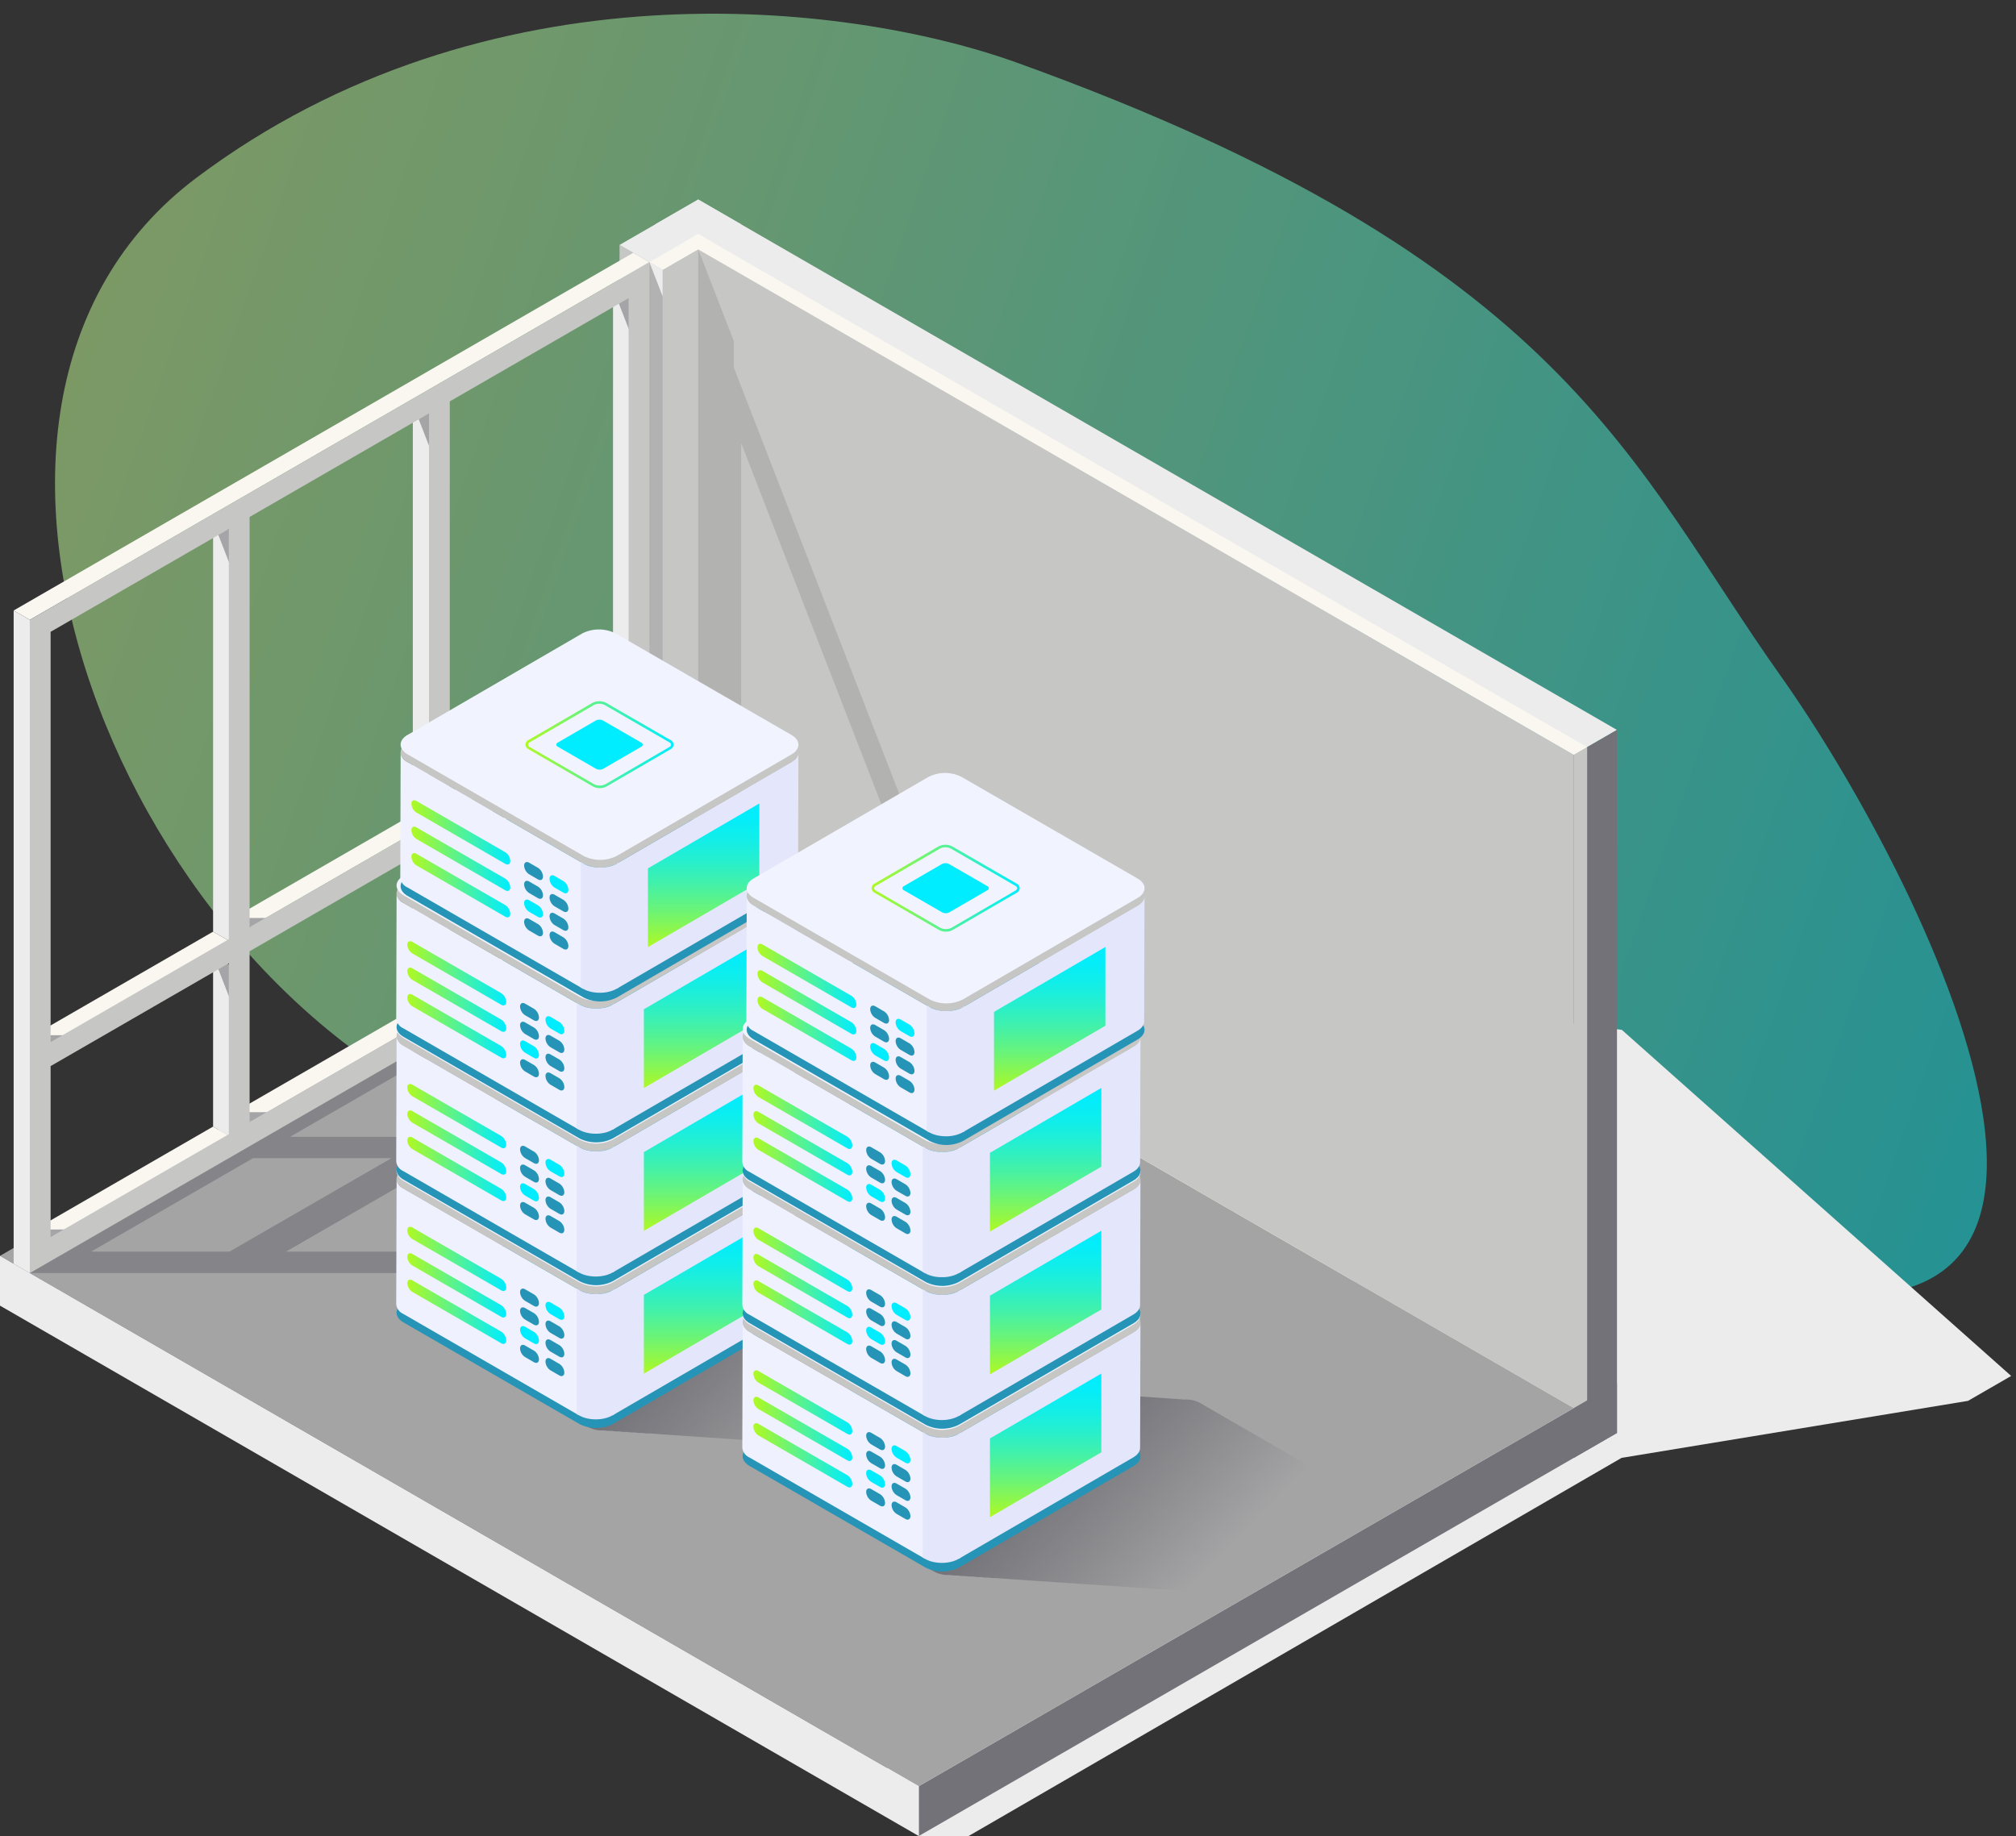 <svg xmlns="http://www.w3.org/2000/svg" xmlns:xlink="http://www.w3.org/1999/xlink" viewBox="0 0 390.258 355.454">
  <rect x="0" y="0" width="390.258" height="355.454" fill="#333333" stroke="none"/>
  <defs>
    <path id="reuse-0" fill="url(#f)" d="M884.2-344.229l-28.274-16.324a5.634 5.634 0 00-3.012-.626c-.484-.091-44.194-2.978-44.7-2.954a5.894 5.894 0 00-3.854.526l-28.08 16.325c-1.472.853-1.466 2.256.019 3.113l28.274 16.322a5.632 5.632 0 003.006.624 6.432 6.432 0 001.49.1 6.461 6.461 0 001.49.1 6.425 6.425 0 001.49.1 6.431 6.431 0 001.49.1 6.455 6.455 0 001.49.1 6.483 6.483 0 001.49.1c.484.09 35.259 2.388 35.761 2.364a5.9 5.9 0 003.854-.525l28.088-16.32c1.471-.869 1.464-2.269-.022-3.125z"/>
  </defs>
  <defs>
    <linearGradient id="e" x1="1" x2="0" y1=".5" y2=".5" gradientUnits="objectBoundingBox">
      <stop offset="0" stop-color="#00edff"/>
      <stop offset=".318" stop-color="#45f3da"/>
      <stop offset=".788" stop-color="#a7fba6"/>
      <stop offset="1" stop-color="#ceff92"/>
    </linearGradient>
    <linearGradient id="f" x1=".887" x2=".463" y1=".5" y2=".352" gradientUnits="objectBoundingBox">
      <stop offset="0" stop-color="#727278" stop-opacity="0"/>
      <stop offset="1" stop-color="#727278"/>
    </linearGradient>
    <linearGradient id="a" x1="-19.954" x2="-19.954" y1="204.401" y2="205.401" gradientUnits="objectBoundingBox">
      <stop offset="0" stop-color="#f1f4fe"/>
      <stop offset=".58" stop-color="#f6f8fe"/>
      <stop offset="1" stop-color="#fff"/>
    </linearGradient>
    <linearGradient id="b" x1="-1.83" x2="-1.078" y1="44.979" y2="44.979" gradientUnits="objectBoundingBox">
      <stop offset="0" stop-color="#eff1fe"/>
      <stop offset="1" stop-color="#e4e7fb"/>
    </linearGradient>
    <linearGradient id="c" x2="1" y1=".511" y2=".511" gradientUnits="objectBoundingBox">
      <stop offset="0" stop-color="#b0f921"/>
      <stop offset=".364" stop-color="#6cf476"/>
      <stop offset=".803" stop-color="#1eefd8"/>
      <stop offset="1" stop-color="#00edff"/>
    </linearGradient>
    <linearGradient id="g" x1=".5" x2=".5" y1=".005" y2="1.005" gradientUnits="objectBoundingBox">
      <stop offset="0" stop-color="#00edff"/>
      <stop offset=".105" stop-color="#04edf9"/>
      <stop offset=".24" stop-color="#11eee9"/>
      <stop offset=".392" stop-color="#26efce"/>
      <stop offset=".556" stop-color="#43f1a9"/>
      <stop offset=".731" stop-color="#69f479"/>
      <stop offset=".91" stop-color="#97f740"/>
      <stop offset="1" stop-color="#b0f921"/>
    </linearGradient>
    <linearGradient id="h" x1="-19.954" x2="-19.954" y1="205.639" y2="206.639" xlink:href="#a"/>
    <linearGradient id="i" x1="-1.83" x2="-1.078" y1="45.25" y2="45.25" xlink:href="#b"/>
    <linearGradient id="j" x1="-19.954" x2="-19.954" y1="206.885" y2="207.885" xlink:href="#a"/>
    <linearGradient id="k" x1="-1.83" x2="-1.078" y1="45.521" y2="45.521" xlink:href="#b"/>
    <linearGradient id="l" x1="-19.974" x2="-19.974" y1="208.106" y2="209.106" xlink:href="#a"/>
    <linearGradient id="m" x1="-1.856" x2="-1.104" y1="45.791" y2="45.791" xlink:href="#b"/>
    <linearGradient id="n" x1="0" x2="1" y1=".508" y2=".508" xlink:href="#c"/>
    <linearGradient id="o" x1="-21.694" x2="-21.694" y1="203.155" y2="204.155" xlink:href="#a"/>
    <linearGradient id="p" x1="-4.099" x2="-3.347" y1="44.706" y2="44.706" xlink:href="#b"/>
    <linearGradient id="q" x1="-21.694" x2="-21.694" y1="204.391" y2="205.391" xlink:href="#a"/>
    <linearGradient id="r" x1="-4.099" x2="-3.347" y1="44.978" y2="44.978" xlink:href="#b"/>
    <linearGradient id="s" x1="-21.694" x2="-21.694" y1="205.639" y2="206.639" xlink:href="#a"/>
    <linearGradient id="t" x1="-4.099" x2="-3.347" y1="45.249" y2="45.249" xlink:href="#b"/>
    <linearGradient id="u" x1="-21.714" x2="-21.714" y1="206.858" y2="207.858" xlink:href="#a"/>
    <linearGradient id="v" x1="-4.125" x2="-3.374" y1="45.519" y2="45.519" xlink:href="#b"/>
    <linearGradient id="w" x1="0" x2="1" y1=".508" y2=".508" xlink:href="#c"/>
    <clipPath id="d">
      <path fill="none" d="M30 40h384.715v256.7H30z"/>
    </clipPath>
  </defs>
  <g>
    <g clip-path="url(#d)" style="isolation:isolate" transform="translate(-24.457 -40)">
      <path fill="url(#e)" d="M152.494 0C265.4-.365 291.053 32.736 331.962 61s129.995 112.9 16.602 112.9c-166.52 0-92.032 54.391-220.114 54.391-76.655 0-158.273-90.733-117.649-153.034C49.037 16.621 117.139.118 152.494 0z" opacity=".504" transform="rotate(20 39.04 221.41)"/>
    </g>
    <g>
      <path fill="#ececec" fill-rule="evenodd" d="M125.866 180.102l8.351-4.821 179.741 24.1 75.365 67-8.351 4.823-67.063 11.036-126.413 73.214h-9.643l-47.48-102.292-29.325-16.93 26.387-15.233h.949z" style="mix-blend-mode:multiply;isolation:isolate"/>
      <path fill="#727278" fill-rule="evenodd" d="M177.853 355.454v-9.643l135.161-78.036v9.643z"/>
      <path fill="#a4a4a5" fill-rule="evenodd" d="M304.662 272.597l-126.809 73.217L.001 243.128l126.811-73.214z"/>
      <g>
        <path fill="#848489" fill-rule="evenodd" d="M132.268 246.461l59.941-34.606 57.42-33.15h5.117l15.229-8.792-8.351-4.822H135.161l-15.229 8.793 2.649 1.529L2.644 244.651l3.132 1.81zm73.488-48.747h-73.123l31.476-18.174h73.128l-31.481 18.174zm-84.077 0h-26.78l31.478-18.174h26.786l-31.479 18.174zm-7.149 4.126l-31.607 18.247h-26.78L87.75 201.84zm84.079 0l-31.608 18.247H93.875l31.609-18.247zm-122.83 22.377l-31.367 18.1H17.626l31.367-18.1zm84.079 0l-31.366 18.1H55.356l31.367-18.1z"/>
      </g>
      <path fill="#f6ebcd" fill-rule="evenodd" d="M135.161 48.273l126.811 73.214v126.462l-126.811-73.214z"/>
      <path fill="#ececec" fill-rule="evenodd" d="M313.014 141.313l-8.351 4.822L126.806 43.452l8.351-4.821z"/>
      <path fill="#ececec" fill-rule="evenodd" d="M177.852 355.454v-9.643L0 243.127v9.643z"/>
      <path fill="#727278" fill-rule="evenodd" d="M313.015 141.313l-8.351 4.822v136.11l8.351-4.822z"/>
      <path fill="#c6c6c5" fill-rule="evenodd" d="M304.663 272.597l2.576-1.488V144.648l-2.576 1.487z"/>
      <path fill="#c6c6c5" fill-rule="evenodd" d="M135.161 48.272l169.5 97.863v126.462l-169.5-97.862z"/>
      <path fill="#c6c6c5" fill-rule="evenodd" d="M128.283 52.243l-8.35-4.822v126.462l8.352 4.821z"/>
      <path fill="#b2b2b2" fill-rule="evenodd" d="M128.284 52.244l-2.575-1.488-1.6 125.538 4.176 2.411 2.7-67.88z"/>
      <path fill="#c6c6c5" fill-rule="evenodd" d="M135.16 174.735l4.966-54.076-4.966-72.387-6.878 3.972v126.462z"/>
      <path fill="#ececec" fill-rule="evenodd" d="M119.931 47.421l8.352 4.822 15.228-8.793-8.351-4.821z"/>
      <path fill="#faf7f1" fill-rule="evenodd" d="M137.737 46.786l-2.576-1.487-9.454 5.46 2.575 1.486z"/>
      <path fill="#ececec" fill-rule="evenodd" d="M128.283 52.243l-2.574-1.486 2.574 6.636z"/>
      <g fill-rule="evenodd">
        <path fill="#ececec" d="M118.667 55.848l3.132 1.808v79.432l-3.132-1.809z"/>
        <path fill="#a5a5a8" d="M118.668 55.848l3.132 1.808v6.266z"/>
        <path fill="#faf7f1" d="M84.168 155.199l3.133 1.808 34.5-19.918-3.132-1.809z"/>
        <path fill="#a5a5a8" d="M83.938 155.333l3.132 1.808 3.132-1.808z"/>
        <path fill="#ececec" d="M118.667 139.926l3.132 1.808v33.097l-3.132-1.809z"/>
        <path fill="#a5a5a8" d="M118.668 139.926l3.132 1.808V148z"/>
        <path fill="#faf7f1" d="M84.168 192.938l3.133 1.808 34.5-19.918-3.132-1.809z"/>
        <path fill="#a5a5a8" d="M84.167 192.938l3.133 1.808 3.131-1.808z"/>
      </g>
      <g fill-rule="evenodd">
        <path fill="#ececec" d="M79.915 78.231l3.132 1.808v79.433l-3.132-1.809z"/>
        <path fill="#a5a5a8" d="M79.916 78.231l3.132 1.808v6.266z"/>
        <path fill="#faf7f1" d="M45.415 177.582l3.133 1.808 34.5-19.918-3.132-1.809z"/>
        <path fill="#a5a5a8" d="M45.186 177.716l3.132 1.808 3.132-1.808z"/>
        <path fill="#ececec" d="M79.915 162.309l3.132 1.808v33.095l-3.132-1.809z"/>
        <path fill="#a5a5a8" d="M79.916 162.309l3.132 1.808v6.266z"/>
        <path fill="#faf7f1" d="M45.415 215.321l3.133 1.808 34.5-19.918-3.132-1.809z"/>
        <path fill="#a5a5a8" d="M45.415 215.322l3.133 1.808 3.132-1.808z"/>
      </g>
      <g fill-rule="evenodd">
        <path fill="#ececec" d="M41.251 100.933l3.132 1.808v79.432l-3.132-1.809z"/>
        <path fill="#a5a5a8" d="M41.252 100.933l3.132 1.808v6.266z"/>
        <path fill="#faf7f1" d="M6.751 200.284l3.133 1.808 34.5-19.918-3.132-1.809z"/>
        <path fill="#a5a5a8" d="M6.522 200.418l3.132 1.808 3.132-1.808z"/>
        <path fill="#ececec" d="M41.251 185.01l3.132 1.808v33.095l-3.132-1.809z"/>
        <path fill="#a5a5a8" d="M41.252 185.01l3.132 1.808v6.266z"/>
        <path fill="#faf7f1" d="M6.751 238.024l3.133 1.808 34.5-19.918-3.132-1.809z"/>
        <path fill="#a5a5a8" d="M6.752 238.024l3.133 1.808 3.132-1.808z"/>
      </g>
      <path fill="#faf7f1" fill-rule="evenodd" d="M2.643 118.191l3.132 1.808 119.93-69.242-3.132-1.809z"/>
      <path fill="#c6c6c5" fill-rule="evenodd" d="M5.776 119.998l119.933-69.241v126.461L5.776 246.46V119.998zM87.07 77.707v79.433l34.614-19.985V57.722L87.07 77.708zm0 84.077v33.1l34.614-19.985v-33.1L87.07 161.788zm-4.022 35.418v-33.1l-34.729 20.057v33.1l34.729-20.051zm0-37.741V80.028l-34.729 20.053v79.433l34.729-20.051zm-38.751 27.018l-34.5 19.918v33.1l34.5-19.919v-33.094zm-34.5 15.273l34.5-19.919v-79.432l-34.5 19.919z"/>
      <path fill="#b2b2b1" fill-rule="evenodd" d="M195.832 209.763L142.039 71.116v-5.118l-6.878-17.726v126.462l8.323 4.805v-9.678l4.839 12.472 5.473 3.16-10.316-26.577v-73.13l31.482 81.13v30.8l7.147 4.126v-16.5l8.252 21.268z"/>
      <path fill="#ececec" fill-rule="evenodd" d="M2.643 118.191l3.132 1.808V246.46l-3.132-1.809z"/>
      <path fill="#faf7f1" fill-rule="evenodd" d="M132.584 46.786l2.577-1.487 172.078 99.35-2.576 1.487z"/>
    </g>
    <use transform="translate(-623.681 632.134)" xlink:href="#reuse-0"/>
    <use transform="translate(-690.681 604.134)" xlink:href="#reuse-0"/>
    <g>
      <g>
        <g>
          <path fill="#2694b6" d="M78.117 256.025c-1.788-1.029-1.8-2.716-.023-3.747l33.824-19.655a7.153 7.153 0 016.471 0l34.041 19.656c1.78 1.03 1.792 2.717.018 3.746l-33.818 19.661a7.166 7.166 0 01-6.467 0z"/>
        </g>
        <path fill="#e4e7fb" d="M153.766 228.388a.85.85 0 01-.017.149.7.7 0 01-.03.105.9.9 0 01-.039.149 1.087 1.087 0 01-.046.107 1.249 1.249 0 01-.065.145c-.036.066-.076.126-.118.2 0 .007-.015.017-.022.028a1.374 1.374 0 01-.145.179.176.176 0 01-.035.043 1.878 1.878 0 01-.192.187c-.043.039-.094.079-.14.12s-.084.064-.126.1a1.44 1.44 0 01-.166.11c-.056.038-.112.077-.173.112l-33.822 19.657-.068 24.242 33.82-19.662c.021-.012.035-.023.054-.033a1.341 1.341 0 00.119-.079c.052-.036.112-.069.164-.108s.084-.068.126-.1.1-.079.139-.115l.027-.021c.061-.054.112-.108.166-.166a.368.368 0 00.031-.043.771.771 0 00.087-.1c.023-.03.039-.057.064-.086 0-.011.015-.021.019-.033.035-.046.068-.1.1-.156a.075.075 0 01.018-.033c.025-.047.043-.1.064-.143.009-.028.029-.059.036-.082s.006-.023.011-.033a1.068 1.068 0 00.039-.136c.009-.033.018-.063.024-.09a.1.1 0 010-.03 1.368 1.368 0 00.018-.141.806.806 0 00.012-.1v-.041l.069-24.241c.013.054.001.094-.003.139z"/>
        <path fill="#eff1fe" d="M78.117 230.116a2.274 2.274 0 01-1.345-1.887l-.071 24.243a2.289 2.289 0 001.344 1.886l34.045 19.656.069-24.242z"/>
        <g>
          <path fill="#c6c6c5" d="M152.43 226.368c1.784 1.028 1.8 2.722.021 3.749l-33.821 19.656a7.14 7.14 0 01-6.471 0l-34.042-19.659c-1.788-1.033-1.8-2.721-.023-3.745l33.821-19.655a7.142 7.142 0 016.47 0z"/>
        </g>
        <g>
          <path fill="url(#a)" d="M425.987-529.635c-1.788-1.034-1.8-2.721-.023-3.752l33.824-19.654a7.136 7.136 0 016.471 0L500.3-533.39c1.78 1.039 1.792 2.723.018 3.755L466.5-509.984a7.154 7.154 0 01-6.467 0z" transform="translate(-347.87 758.256)"/>
        </g>
        <path fill="url(#b)" d="M483.231-461.776c.148-.066.695-.369.831-.45v-24.2a9.96 9.96 0 01-.764.408.581.581 0 01-.131.058 3.309 3.309 0 01-.35.138 1.259 1.259 0 00-.139.047c-.076.025-.151.043-.232.064-.06.018-.118.036-.179.051-.086.016-.169.039-.256.052l-.173.036c-.169.025-.347.051-.517.07a1.641 1.641 0 01-.171.014c-.1.012-.2.015-.306.021h-.45c-.084 0-.143 0-.216-.007l-.226-.009c-.072-.005-.145-.012-.216-.02l-.227-.025c-.072-.007-.141-.017-.21-.027s-.161-.03-.245-.045c-.061-.011-.124-.024-.185-.034a5.125 5.125 0 01-.284-.072c-.054-.017-.105-.026-.159-.039-.164-.056-.331-.105-.489-.169q-.113-.046-.227-.1c-.04-.013-.082-.035-.121-.051a93.86 93.86 0 01-.855-.474v24.284c.105.058.674.382.788.435l.112.05c.069.031.139.062.21.088a.04.04 0 01.023.01c.159.059.322.115.486.167a.168.168 0 01.043.009l.128.033c.089.026.179.048.273.07.025 0 .049.013.076.015a.875.875 0 00.121.021 2.328 2.328 0 00.232.043c.034 0 .067.013.1.013a1.085 1.085 0 00.122.013 1.5 1.5 0 00.214.027l.115.015a.617.617 0 01.11.007c.072 0 .15.006.222.011H480.778c.1-.005.206-.011.305-.023.044 0 .087 0 .13-.006a.182.182 0 01.039-.009 5.036 5.036 0 00.519-.07h.027c.051-.015.1-.026.155-.036.079-.018.163-.031.242-.051s.121-.035.184-.051c.079-.021.157-.042.233-.066a.376.376 0 01.051-.016.773.773 0 01.082-.029 3.008 3.008 0 00.353-.14.817.817 0 00.133-.051z" transform="translate(-365.096 736.006)"/>
        <g>
          <g>
            <g>
              <path fill="#2694b6" d="M103.357 250.591l-1.705-.988c-.539-.309-.974-.062-.978.559a2.139 2.139 0 00.976 1.681l1.7.984c.54.309.981.056.981-.556a2.122 2.122 0 00-.97-1.68z"/>
            </g>
          </g>
        </g>
        <g>
          <g>
            <g>
              <path fill="#2694b6" d="M103.357 254.216l-1.705-.981c-.539-.307-.974-.061-.978.553a2.129 2.129 0 00.976 1.683l1.7.984c.54.307.981.059.981-.557a2.135 2.135 0 00-.97-1.683z"/>
            </g>
          </g>
        </g>
        <g>
          <g>
            <g>
              <path fill="#00edff" d="M103.357 257.847l-1.705-.983c-.539-.311-.974-.062-.978.552a2.134 2.134 0 00.976 1.685l1.7.982c.54.309.981.066.981-.557a2.143 2.143 0 00-.97-1.681z"/>
            </g>
          </g>
        </g>
        <g>
          <g>
            <g>
              <path fill="#2694b6" d="M103.357 261.478l-1.705-.982c-.539-.314-.974-.063-.978.554a2.134 2.134 0 00.976 1.682l1.7.981c.54.314.981.066.981-.554a2.138 2.138 0 00-.97-1.681z"/>
            </g>
          </g>
        </g>
        <g>
          <g>
            <g>
              <path fill="#00edff" d="M108.272 253.151l-1.7-.988c-.537-.305-.976-.057-.976.557a2.142 2.142 0 00.971 1.684l1.7.984c.536.309.976.061.979-.556a2.143 2.143 0 00-.976-1.681z"/>
            </g>
          </g>
        </g>
        <g>
          <g>
            <g>
              <path fill="#2694b6" d="M108.272 256.781l-1.7-.983c-.537-.313-.976-.064-.976.558a2.151 2.151 0 00.971 1.683l1.7.979c.536.312.976.059.979-.555a2.154 2.154 0 00-.976-1.682z"/>
            </g>
          </g>
        </g>
        <g>
          <g>
            <g>
              <path fill="#2694b6" d="M108.272 260.411l-1.7-.979c-.537-.319-.976-.069-.976.549a2.138 2.138 0 00.971 1.685l1.7.983c.536.309.976.062.979-.554a2.146 2.146 0 00-.976-1.684z"/>
            </g>
          </g>
        </g>
        <g>
          <g>
            <g>
              <path fill="#2694b6" d="M108.272 264.041l-1.7-.982c-.537-.314-.976-.066-.976.554a2.132 2.132 0 00.971 1.682l1.7.984c.536.311.976.058.979-.557a2.142 2.142 0 00-.976-1.681z"/>
            </g>
          </g>
        </g>
        <g>
          <g>
            <g>
              <path fill="url(#c)" d="M445.925-494.346l-17.205-9.93c-.539-.309-.976-.056-.976.559a2.143 2.143 0 00.969 1.681l17.205 9.928c.535.312.976.064.976-.552a2.148 2.148 0 00-.969-1.685z" transform="translate(-348.896 741.916)"/>
            </g>
          </g>
        </g>
        <g>
          <g>
            <g>
              <path fill="url(#c)" d="M445.925-486.7l-17.205-9.928c-.539-.307-.976-.057-.976.558a2.138 2.138 0 00.969 1.679l17.205 9.935c.535.31.976.062.976-.559a2.156 2.156 0 00-.969-1.684z" transform="translate(-348.896 739.389)"/>
            </g>
          </g>
        </g>
        <g>
          <g>
            <g>
              <path fill="url(#c)" d="M445.925-479.057l-17.205-9.931c-.539-.309-.976-.058-.976.559a2.141 2.141 0 00.969 1.679l17.205 9.932c.535.309.976.064.976-.557a2.151 2.151 0 00-.969-1.682z" transform="translate(-348.896 736.861)"/>
            </g>
          </g>
        </g>
        <path fill="url(#g)" d="M517.725-488.235l-21.567 12.566v-15.25l21.567-12.565z" transform="translate(-371.52 741.611)"/>
      </g>
      <g>
        <g>
          <path fill="#2694b6" d="M78.117 228.381c-1.788-1.032-1.8-2.72-.023-3.751l33.823-19.656a7.153 7.153 0 016.471 0l34.042 19.656c1.78 1.034 1.792 2.719.018 3.751l-33.818 19.653a7.125 7.125 0 01-6.467 0z"/>
        </g>
        <path fill="#e4e7fb" d="M153.766 200.744c0 .048-.008.1-.017.144a.706.706 0 01-.03.111.966.966 0 01-.039.148c-.013.033-.027.07-.046.108a1.47 1.47 0 01-.065.143 2.77 2.77 0 01-.118.193.191.191 0 01-.022.029 1.478 1.478 0 01-.145.181.322.322 0 01-.035.044 2.563 2.563 0 01-.192.185c-.043.041-.094.079-.14.116s-.084.069-.126.1-.11.079-.166.111-.112.076-.173.11l-33.821 19.662-.068 24.241 33.819-19.657c.021-.011.035-.021.054-.033.042-.023.079-.053.119-.079s.112-.072.164-.108l.126-.1c.046-.043.1-.08.139-.115a.214.214 0 01.027-.025c.061-.05.112-.108.166-.162.01-.017.02-.025.031-.044a.814.814 0 00.087-.1c.023-.027.039-.056.064-.085 0-.015.015-.021.019-.033.035-.05.068-.1.1-.155a.117.117 0 01.018-.035c.025-.053.043-.094.064-.142a.88.88 0 00.036-.086c.006-.007.006-.017.011-.029a.981.981 0 00.039-.141.568.568 0 00.024-.09.105.105 0 010-.025c.007-.046.015-.092.018-.14 0-.033.012-.069.012-.1v-.04l.069-24.245c.013.053.001.096-.003.143z"/>
        <path fill="#eff1fe" d="M78.117 202.471a2.279 2.279 0 01-1.345-1.892l-.071 24.246a2.29 2.29 0 001.344 1.887l34.045 19.657.069-24.241z"/>
        <g>
          <path fill="#c6c6c5" d="M152.43 198.72c1.784 1.031 1.8 2.72.021 3.75l-33.821 19.659a7.17 7.17 0 01-6.471 0l-34.042-19.655c-1.788-1.035-1.8-2.72-.023-3.747l33.822-19.657a7.154 7.154 0 016.47 0z"/>
        </g>
        <g>
          <path fill="url(#h)" d="M425.987-570.943c-1.788-1.033-1.8-2.721-.023-3.752l33.824-19.654a7.14 7.14 0 016.471 0l34.041 19.654c1.78 1.035 1.792 2.719.018 3.752L466.5-551.292a7.141 7.141 0 01-6.467 0z" transform="translate(-347.87 771.916)"/>
        </g>
        <path fill="url(#i)" d="M483.231-503.08c.148-.066.695-.372.831-.449v-24.2c-.137.079-.613.346-.764.408a.8.8 0 01-.131.057 6.043 6.043 0 01-.489.18c-.076.027-.151.043-.232.068-.06.019-.118.033-.179.052l-.256.055-.173.031a7.556 7.556 0 01-.517.072 1.46 1.46 0 01-.171.013c-.1.009-.2.015-.306.022h-.45c-.084 0-.143 0-.216-.007s-.149-.007-.226-.013-.145-.009-.216-.013-.155-.019-.227-.026-.141-.019-.21-.033-.161-.026-.245-.039l-.185-.036a6.21 6.21 0 01-.284-.076 1.366 1.366 0 01-.159-.039 7.21 7.21 0 01-.489-.167 1.726 1.726 0 01-.227-.1c-.04-.02-.082-.035-.121-.053a46.2 46.2 0 01-.855-.473v24.284c.105.057.674.376.788.435.036.015.072.028.112.047.069.028.139.06.21.09a.135.135 0 01.023.005c.159.062.322.12.486.166a.42.42 0 00.043.015.914.914 0 00.128.027 1.792 1.792 0 00.273.069.236.236 0 00.076.02.863.863 0 00.121.023c.081.013.155.025.232.043a.966.966 0 01.1.013c.043.006.079.01.122.013.069.01.141.02.214.027.039 0 .076.009.115.009a.963.963 0 00.11.007c.072.01.15.01.222.017h.591a.616.616 0 00.078-.007c.1 0 .206-.013.305-.02.044-.006.087-.006.13-.009.015 0 .026-.005.039-.005a6.01 6.01 0 00.519-.077h.027a1.441 1.441 0 00.155-.035c.079-.013.163-.033.242-.047s.121-.038.184-.049c.079-.021.157-.048.233-.069a.353.353 0 01.051-.013l.082-.033a3.539 3.539 0 00.353-.136c.047-.008.088-.027.133-.044z" transform="translate(-365.096 749.665)"/>
        <g>
          <g>
            <g>
              <path fill="#2694b6" d="M103.357 222.942l-1.705-.988c-.539-.3-.974-.057-.978.559a2.147 2.147 0 00.976 1.685l1.7.981c.54.309.981.06.981-.558a2.136 2.136 0 00-.97-1.68z"/>
            </g>
          </g>
        </g>
        <g>
          <g>
            <g>
              <path fill="#2694b6" d="M103.357 226.572l-1.705-.985c-.539-.309-.974-.059-.978.555a2.124 2.124 0 00.976 1.678l1.7.987c.54.309.981.06.981-.558a2.122 2.122 0 00-.97-1.677z"/>
            </g>
          </g>
        </g>
        <g>
          <g>
            <g>
              <path fill="#00edff" d="M103.357 230.203l-1.705-.983c-.539-.313-.974-.062-.978.554a2.149 2.149 0 00.976 1.684l1.7.983c.54.305.981.062.981-.562a2.137 2.137 0 00-.97-1.675z"/>
            </g>
          </g>
        </g>
        <g>
          <g>
            <g>
              <path fill="#2694b6" d="M103.357 233.829l-1.705-.983c-.539-.309-.974-.056-.978.559a2.134 2.134 0 00.976 1.681l1.7.977c.54.315.981.066.981-.554a2.144 2.144 0 00-.97-1.681z"/>
            </g>
          </g>
        </g>
        <g>
          <g>
            <g>
              <path fill="#00edff" d="M108.272 225.499l-1.7-.986c-.537-.306-.976-.057-.976.554a2.151 2.151 0 00.971 1.689l1.7.978c.536.313.976.061.979-.555a2.143 2.143 0 00-.976-1.681z"/>
            </g>
          </g>
        </g>
        <g>
          <g>
            <g>
              <path fill="#2694b6" d="M108.272 229.136l-1.7-.986c-.537-.314-.976-.062-.976.559a2.138 2.138 0 00.971 1.679l1.7.983c.536.309.976.058.979-.558a2.14 2.14 0 00-.976-1.677z"/>
            </g>
          </g>
        </g>
        <g>
          <g>
            <g>
              <path fill="#2694b6" d="M108.272 232.763l-1.7-.981c-.537-.313-.976-.064-.976.554a2.143 2.143 0 00.971 1.683l1.7.98c.536.31.976.062.979-.556a2.15 2.15 0 00-.976-1.681z"/>
            </g>
          </g>
        </g>
        <g>
          <g>
            <g>
              <path fill="#2694b6" d="M108.272 236.395l-1.7-.982c-.537-.313-.976-.066-.976.555a2.133 2.133 0 00.971 1.679l1.7.988c.536.309.976.056.979-.562a2.146 2.146 0 00-.976-1.679z"/>
            </g>
          </g>
        </g>
        <g>
          <g>
            <g>
              <path fill="url(#c)" d="M445.925-535.652l-17.205-9.93c-.539-.309-.976-.062-.976.556a2.141 2.141 0 00.969 1.68l17.205 9.934c.535.311.976.061.976-.558a2.152 2.152 0 00-.969-1.681z" transform="translate(-348.896 755.576)"/>
            </g>
          </g>
        </g>
        <g>
          <g>
            <g>
              <path fill="url(#c)" d="M445.925-528.01l-17.205-9.931c-.539-.307-.976-.057-.976.558a2.135 2.135 0 00.969 1.679l17.205 9.935c.535.309.976.06.976-.556a2.149 2.149 0 00-.969-1.685z" transform="translate(-348.896 753.049)"/>
            </g>
          </g>
        </g>
        <g>
          <g>
            <g>
              <path fill="url(#c)" d="M445.925-520.367L428.72-530.3c-.539-.305-.976-.057-.976.557a2.143 2.143 0 00.969 1.685l17.205 9.931c.535.309.976.065.976-.557a2.154 2.154 0 00-.969-1.686z" transform="translate(-348.896 750.521)"/>
            </g>
          </g>
        </g>
        <path fill="url(#g)" d="M517.725-529.544l-21.567 12.564v-15.245l21.567-12.566z" transform="translate(-371.52 755.271)"/>
      </g>
      <g>
        <g>
          <path fill="#2694b6" d="M78.117 200.733c-1.788-1.03-1.8-2.72-.023-3.752l33.823-19.648a7.152 7.152 0 016.471 0l34.042 19.65c1.78 1.029 1.792 2.716.018 3.749L118.63 220.39a7.159 7.159 0 01-6.467 0z"/>
        </g>
        <path fill="#e4e7fb" d="M153.766 173.097c0 .046-.008.1-.017.145a.922.922 0 01-.03.111.961.961 0 01-.039.146c-.013.033-.027.071-.046.109a1.326 1.326 0 01-.065.141c-.036.067-.076.128-.118.2 0 .008-.015.017-.022.028a1.667 1.667 0 01-.145.182.25.25 0 01-.035.043 2.4 2.4 0 01-.192.187c-.043.04-.094.078-.14.118l-.126.1c-.055.037-.11.078-.166.111s-.112.074-.173.109l-33.821 19.652-.068 24.24 33.819-19.655a.586.586 0 00.054-.03c.042-.027.079-.053.119-.082s.112-.068.164-.108l.126-.1c.042-.033.1-.079.139-.115a.253.253 0 01.027-.023c.061-.052.112-.11.166-.162.01-.017.02-.027.031-.045a1.2 1.2 0 00.087-.1c.023-.031.039-.058.064-.087a.284.284 0 01.019-.033c.035-.049.068-.1.1-.155a.112.112 0 01.018-.035c.025-.05.043-.1.064-.141s.029-.057.036-.086c.006-.008.006-.019.011-.03a.959.959 0 00.039-.138c.009-.032.018-.06.024-.09a.093.093 0 010-.029c.007-.044.015-.093.018-.141a.913.913 0 00.012-.1v-.039l.069-24.243c.013.057.001.098-.003.145z"/>
        <path fill="#eff1fe" d="M78.117 174.822a2.282 2.282 0 01-1.345-1.891l-.071 24.246a2.287 2.287 0 001.344 1.885l34.045 19.66.069-24.239z"/>
        <g>
          <path fill="#c6c6c5" d="M152.43 171.072c1.784 1.029 1.8 2.72.021 3.749l-33.821 19.658a7.169 7.169 0 01-6.471 0l-34.042-19.655c-1.788-1.037-1.8-2.722-.023-3.751l33.822-19.655a7.145 7.145 0 016.47 0z"/>
        </g>
        <g>
          <path fill="url(#j)" d="M425.987-612.252c-1.788-1.034-1.8-2.718-.023-3.752l33.824-19.652a7.136 7.136 0 016.471 0L500.3-616c1.78 1.034 1.792 2.718.018 3.752L466.5-592.6a7.15 7.15 0 01-6.467 0z" transform="translate(-347.87 785.576)"/>
        </g>
        <path fill="url(#k)" d="M483.231-544.392c.148-.063.695-.37.831-.449v-24.2c-.137.079-.613.347-.764.407a.848.848 0 01-.131.058 3.622 3.622 0 01-.35.135l-.139.047c-.076.026-.151.042-.232.068l-.179.05-.256.053-.173.035c-.169.027-.347.052-.517.07a1.97 1.97 0 01-.171.014l-.306.022h-.45c-.084 0-.143 0-.216-.007s-.149-.007-.226-.014-.145-.008-.216-.015l-.227-.024c-.072-.007-.141-.019-.21-.032s-.161-.027-.245-.041l-.185-.038a3.035 3.035 0 01-.284-.074c-.054-.012-.105-.021-.159-.038-.164-.053-.331-.105-.489-.169a3.63 3.63 0 01-.227-.094 1.25 1.25 0 00-.121-.052 36.94 36.94 0 01-.855-.477v24.285c.105.057.674.381.788.435l.112.05c.069.028.139.062.21.087.007 0 .017 0 .023.009.159.064.322.116.486.166a.341.341 0 00.043.011l.128.033c.089.023.179.045.273.067a.3.3 0 00.076.019c.039.012.082.013.121.023.081.015.155.026.232.037a.764.764 0 00.1.015c.043.007.079.011.122.015a1.4 1.4 0 00.214.024.679.679 0 00.115.013.477.477 0 01.11.009c.072 0 .15.007.222.011H480.778c.1 0 .206-.011.305-.022a1.038 1.038 0 00.13-.008.218.218 0 01.039-.005c.177-.019.345-.041.519-.074h.027c.051-.013.1-.025.155-.035l.242-.05c.079-.017.121-.038.184-.051.079-.021.157-.044.233-.067l.051-.016.082-.029c.123-.044.242-.087.353-.139a.964.964 0 00.133-.048z" transform="translate(-365.096 763.326)"/>
        <g>
          <g>
            <g>
              <path fill="#2694b6" d="M103.357 195.294l-1.705-.985c-.539-.308-.974-.059-.978.557a2.143 2.143 0 00.976 1.684l1.7.981c.54.311.981.058.981-.554a2.131 2.131 0 00-.97-1.682z"/>
            </g>
          </g>
        </g>
        <g>
          <g>
            <g>
              <path fill="#2694b6" d="M103.357 198.922l-1.705-.981c-.539-.311-.974-.06-.978.554a2.13 2.13 0 00.976 1.681l1.7.984c.54.308.981.061.981-.557a2.133 2.133 0 00-.97-1.681z"/>
            </g>
          </g>
        </g>
        <g>
          <g>
            <g>
              <path fill="#00edff" d="M103.357 202.55l-1.705-.981c-.539-.311-.974-.061-.978.554a2.14 2.14 0 00.976 1.685l1.7.982c.54.309.981.063.981-.559a2.148 2.148 0 00-.97-1.681z"/>
            </g>
          </g>
        </g>
        <g>
          <g>
            <g>
              <path fill="#2694b6" d="M103.357 206.18l-1.705-.982c-.539-.31-.974-.059-.978.557a2.128 2.128 0 00.976 1.68l1.7.983c.54.312.981.065.981-.556a2.145 2.145 0 00-.97-1.682z"/>
            </g>
          </g>
        </g>
        <g>
          <g>
            <g>
              <path fill="#00edff" d="M108.272 197.854l-1.7-.985c-.537-.307-.976-.057-.976.555a2.146 2.146 0 00.971 1.687l1.7.979c.536.315.976.064.979-.554a2.144 2.144 0 00-.976-1.682z"/>
            </g>
          </g>
        </g>
        <g>
          <g>
            <g>
              <path fill="#2694b6" d="M108.272 201.487l-1.7-.985c-.537-.313-.976-.063-.976.558a2.149 2.149 0 00.971 1.683l1.7.977c.536.314.976.062.979-.554a2.142 2.142 0 00-.976-1.679z"/>
            </g>
          </g>
        </g>
        <g>
          <g>
            <g>
              <path fill="#2694b6" d="M108.272 205.114l-1.7-.979c-.537-.315-.976-.068-.976.552a2.143 2.143 0 00.971 1.685l1.7.98c.536.311.976.064.979-.553a2.155 2.155 0 00-.976-1.685z"/>
            </g>
          </g>
        </g>
        <g>
          <g>
            <g>
              <path fill="#2694b6" d="M108.272 208.747l-1.7-.983c-.537-.312-.976-.065-.976.554a2.126 2.126 0 00.971 1.68l1.7.987c.536.308.976.058.979-.56a2.14 2.14 0 00-.976-1.678z"/>
            </g>
          </g>
        </g>
        <g>
          <g>
            <g>
              <path fill="url(#c)" d="M445.925-576.961l-17.205-9.93c-.539-.311-.976-.059-.976.559a2.141 2.141 0 00.969 1.678l17.205 9.935c.535.307.976.057.976-.56a2.15 2.15 0 00-.969-1.682z" transform="translate(-348.896 769.237)"/>
            </g>
          </g>
        </g>
        <g>
          <g>
            <g>
              <path fill="url(#c)" d="M445.925-569.319l-17.205-9.929c-.539-.308-.976-.058-.976.557a2.134 2.134 0 00.969 1.679l17.205 9.934c.535.311.976.061.976-.557a2.153 2.153 0 00-.969-1.684z" transform="translate(-348.896 766.709)"/>
            </g>
          </g>
        </g>
        <g>
          <g>
            <g>
              <path fill="url(#c)" d="M445.925-561.674l-17.205-9.933c-.539-.307-.976-.057-.976.559a2.155 2.155 0 00.969 1.685l17.205 9.929c.535.309.976.065.976-.557a2.146 2.146 0 00-.969-1.683z" transform="translate(-348.896 764.182)"/>
            </g>
          </g>
        </g>
        <path fill="url(#g)" d="M517.725-570.851l-21.567 12.564v-15.248l21.567-12.565z" transform="translate(-371.52 768.931)"/>
      </g>
      <g>
        <g>
          <path fill="#2694b6" d="M78.902 173.447c-1.789-1.03-1.8-2.718-.025-3.749l33.825-19.655a7.17 7.17 0 016.471 0l34.045 19.655c1.781 1.031 1.792 2.719.018 3.749l-33.821 19.657a7.142 7.142 0 01-6.467 0z"/>
        </g>
        <path fill="#e4e7fb" d="M154.55 145.814a1.25 1.25 0 01-.016.145l-.029.109a1.061 1.061 0 01-.039.149c-.015.033-.03.07-.048.107a1.4 1.4 0 01-.064.142c-.036.066-.076.13-.119.194 0 .01-.015.019-.021.029a1.515 1.515 0 01-.145.183.254.254 0 01-.037.044 2.034 2.034 0 01-.191.187 1.426 1.426 0 01-.14.115c-.042.035-.082.068-.127.1s-.112.08-.164.113-.112.074-.173.11l-33.821 19.649-.067 24.243 33.82-19.656a.578.578 0 00.054-.033c.043-.025.079-.054.12-.079s.111-.07.165-.106.084-.069.126-.1.1-.08.136-.118l.03-.021a2.211 2.211 0 00.164-.164l.033-.042a.944.944 0 00.086-.1c.021-.029.041-.057.066-.088 0-.011.015-.021.018-.033a1.571 1.571 0 00.1-.153.145.145 0 01.018-.034c.026-.05.042-.1.066-.141.01-.031.028-.06.036-.086a.1.1 0 00.01-.031.7.7 0 00.039-.137c.012-.032.018-.06.027-.092a.1.1 0 010-.025c.007-.044.015-.094.018-.14s.011-.068.011-.1v-.04l.067-24.244c.003.053-.005.096-.009.144z"/>
        <path fill="#eff1fe" d="M78.903 147.541a2.282 2.282 0 01-1.345-1.892l-.072 24.245a2.3 2.3 0 001.345 1.887l34.047 19.656.069-24.243z"/>
        <g>
          <path fill="#c6c6c5" d="M153.216 143.789c1.784 1.029 1.8 2.721.021 3.75l-33.822 19.655a7.149 7.149 0 01-6.471 0l-34.042-19.653c-1.789-1.036-1.8-2.723-.025-3.75l33.821-19.659a7.177 7.177 0 016.472 0z"/>
        </g>
        <g>
          <path fill="url(#l)" d="M427.159-653.015c-1.789-1.033-1.8-2.721-.025-3.75l33.826-19.655a7.137 7.137 0 016.471 0l34.045 19.653c1.781 1.034 1.792 2.719.018 3.752l-33.822 19.651a7.146 7.146 0 01-6.467 0z" transform="translate(-348.257 799.057)"/>
        </g>
        <path fill="url(#m)" d="M484.4-585.155c.146-.066.693-.371.831-.45v-24.2c-.138.079-.613.345-.764.4a.818.818 0 01-.133.058c-.112.048-.23.1-.349.137-.048.014-.094.027-.141.046-.076.025-.151.041-.23.066-.061.015-.118.033-.179.048-.088.019-.171.039-.256.055a6.578 6.578 0 00-.172.035 10.977 10.977 0 01-.688.085l-.306.021h-.667c-.073 0-.151-.008-.225-.014s-.145-.007-.217-.016-.155-.017-.227-.024-.14-.019-.209-.032-.161-.025-.244-.043c-.061-.009-.126-.023-.187-.035a4.088 4.088 0 01-.284-.074c-.052-.012-.1-.023-.158-.04-.167-.053-.331-.1-.489-.167a2.36 2.36 0 01-.226-.1c-.04-.017-.082-.036-.122-.05a43.2 43.2 0 01-.855-.475v24.284c.1.057.674.378.789.435.036.015.072.029.111.049.068.027.139.06.209.088.008 0 .018 0 .025.012.158.059.321.114.487.163.015 0 .027.009.042.013.039.011.084.021.127.031.09.027.179.048.274.068a.421.421 0 00.076.019c.039.011.082.015.122.021.079.018.154.029.23.04.035 0 .069.015.1.015s.081.011.123.014c.069.013.141.02.214.026.039.006.074.011.114.013a.63.63 0 01.112.007c.072 0 .149.007.22.013h.593c.026 0 .051 0 .077-.005.1 0 .2-.01.3-.019.044 0 .087 0 .131-.008a.173.173 0 01.04-.007 7.47 7.47 0 00.517-.072h.03l.154-.038.242-.049c.066-.017.122-.036.184-.05.079-.021.158-.046.234-.067l.049-.016c.029-.011.06-.02.084-.03a3.071 3.071 0 00.353-.138.364.364 0 00.134-.043z" transform="translate(-365.484 776.807)"/>
        <g>
          <g>
            <g>
              <path fill="#2694b6" d="M104.139 168.008l-1.7-.986c-.539-.309-.975-.059-.979.559a2.144 2.144 0 00.976 1.682l1.7.983c.541.31.979.057.979-.557a2.126 2.126 0 00-.972-1.68z"/>
            </g>
          </g>
        </g>
        <g>
          <g>
            <g>
              <path fill="#2694b6" d="M104.139 171.642l-1.7-.982c-.539-.311-.975-.063-.979.553a2.127 2.127 0 00.976 1.678l1.7.987c.541.308.979.061.979-.557a2.123 2.123 0 00-.972-1.679z"/>
            </g>
          </g>
        </g>
        <g>
          <g>
            <g>
              <path fill="#00edff" d="M104.139 175.267l-1.7-.981c-.539-.311-.975-.062-.979.553a2.148 2.148 0 00.976 1.685l1.7.985c.541.306.979.06.979-.561a2.139 2.139 0 00-.972-1.681z"/>
            </g>
          </g>
        </g>
        <g>
          <g>
            <g>
              <path fill="#2694b6" d="M104.139 178.897l-1.7-.983c-.539-.309-.975-.059-.979.557a2.128 2.128 0 00.976 1.68l1.7.982c.541.313.979.067.979-.555a2.136 2.136 0 00-.972-1.681z"/>
            </g>
          </g>
        </g>
        <g>
          <g>
            <g>
              <path fill="#00edff" d="M109.058 170.571l-1.7-.985c-.537-.306-.976-.06-.976.556a2.137 2.137 0 00.97 1.686l1.7.98c.535.312.974.061.977-.554a2.147 2.147 0 00-.974-1.683z"/>
            </g>
          </g>
        </g>
        <g>
          <g>
            <g>
              <path fill="#2694b6" d="M109.058 174.204l-1.7-.985c-.537-.313-.976-.063-.976.557a2.133 2.133 0 00.97 1.681l1.7.981c.535.312.974.06.977-.555a2.141 2.141 0 00-.974-1.679z"/>
            </g>
          </g>
        </g>
        <g>
          <g>
            <g>
              <path fill="#2694b6" d="M109.058 177.832l-1.7-.981c-.537-.316-.976-.068-.976.552a2.131 2.131 0 00.97 1.685l1.7.981c.535.31.974.062.977-.556a2.147 2.147 0 00-.974-1.681z"/>
            </g>
          </g>
        </g>
        <g>
          <g>
            <g>
              <path fill="#2694b6" d="M109.058 181.46l-1.7-.983c-.537-.313-.976-.065-.976.553a2.121 2.121 0 00.97 1.681l1.7.987c.535.309.974.058.977-.56a2.136 2.136 0 00-.974-1.678z"/>
            </g>
          </g>
        </g>
        <g>
          <g>
            <g>
              <path fill="url(#c)" d="M447.1-617.723l-17.205-9.932c-.54-.309-.976-.061-.976.557a2.14 2.14 0 00.968 1.679l17.2 9.935c.537.309.976.06.976-.558a2.125 2.125 0 00-.966-1.679z" transform="translate(-349.284 782.718)"/>
            </g>
          </g>
        </g>
        <g>
          <g>
            <g>
              <path fill="url(#c)" d="M447.1-610.083l-17.205-9.929c-.54-.308-.976-.058-.976.557a2.14 2.14 0 00.968 1.681l17.2 9.933c.537.309.976.06.976-.557a2.135 2.135 0 00-.966-1.684z" transform="translate(-349.284 780.19)"/>
            </g>
          </g>
        </g>
        <g>
          <g>
            <g>
              <path fill="url(#c)" d="M447.1-602.438l-17.205-9.932c-.54-.306-.976-.057-.976.559a2.147 2.147 0 00.968 1.682l17.2 9.932c.537.309.976.064.976-.559a2.134 2.134 0 00-.966-1.681z" transform="translate(-349.284 777.663)"/>
            </g>
          </g>
        </g>
        <path fill="url(#g)" d="M518.9-611.615l-21.567 12.564V-614.3l21.567-12.562z" transform="translate(-371.907 782.412)"/>
        <g>
          <g>
            <path fill="url(#n)" d="M476.3-639.611a2.69 2.69 0 01-1.311-.316l-12.46-7.2a1.081 1.081 0 01-.618-.9 1.059 1.059 0 01.6-.9l12.387-7.2a2.934 2.934 0 012.617 0l12.464 7.2a1.068 1.068 0 01.618.9 1.062 1.062 0 01-.609.9l-12.382 7.2a2.664 2.664 0 01-1.306.316zm-.092-16.334a2.133 2.133 0 00-1.055.252l-12.388 7.2a.6.6 0 00-.359.469.622.622 0 00.368.476l12.462 7.2a2.5 2.5 0 002.122 0l12.382-7.2a.611.611 0 00.363-.47.618.618 0 00-.368-.475l-12.465-7.2a2.181 2.181 0 00-1.064-.253z" transform="translate(-360.194 792.19)"/>
          </g>
        </g>
        <g>
          <path fill="#00edff" d="M107.996 144.57a.429.429 0 01-.01-.812l7.344-4.266a1.539 1.539 0 011.4 0l7.387 4.266a.432.432 0 01.005.815l-7.338 4.263a1.55 1.55 0 01-1.408 0z"/>
        </g>
      </g>
    </g>
    <g>
      <g>
        <g>
          <path fill="#2694b6" d="M145.114 283.813c-1.788-1.029-1.8-2.716-.023-3.747l33.824-19.655a7.153 7.153 0 016.471 0l34.043 19.656c1.78 1.03 1.792 2.717.018 3.746l-33.818 19.661a7.164 7.164 0 01-6.468 0z"/>
        </g>
        <path fill="#e4e7fb" d="M220.762 256.179a1.49 1.49 0 01-.018.149.665.665 0 01-.029.105.984.984 0 01-.039.149.9.9 0 01-.046.107 1.15 1.15 0 01-.066.145c-.036.066-.076.126-.118.2 0 .007-.015.017-.021.028a1.379 1.379 0 01-.145.179.177.177 0 01-.035.043 1.883 1.883 0 01-.192.187c-.043.04-.094.079-.14.121s-.084.063-.127.095a1.4 1.4 0 01-.166.11c-.056.038-.112.078-.172.112l-33.821 19.649-.068 24.242 33.821-19.653c.022-.011.034-.023.054-.033.041-.025.079-.05.118-.079s.112-.069.164-.108.084-.068.126-.1.1-.079.138-.115a.231.231 0 00.028-.021c.061-.054.112-.108.166-.165a.716.716 0 00.031-.043.9.9 0 00.087-.1c.023-.029.04-.057.064-.086.005-.011.015-.021.02-.033.034-.046.068-.1.1-.156a.07.07 0 01.018-.033c.024-.047.042-.1.064-.143.01-.027.03-.059.036-.082a.321.321 0 00.011-.033.994.994 0 00.04-.137l.024-.09a.1.1 0 010-.029c.007-.043.015-.092.018-.141a.832.832 0 00.011-.1v-.041l.07-24.24c.006.052-.002.091-.006.14z"/>
        <path fill="#eff1fe" d="M145.113 257.904a2.274 2.274 0 01-1.346-1.887l-.07 24.243a2.289 2.289 0 001.344 1.886l34.045 19.656.069-24.242z"/>
        <g>
          <path fill="#c6c6c5" d="M219.429 254.156c1.784 1.029 1.8 2.722.021 3.749l-33.821 19.656a7.141 7.141 0 01-6.471 0l-34.044-19.656c-1.788-1.033-1.8-2.72-.023-3.745l33.822-19.657a7.142 7.142 0 016.47 0z"/>
        </g>
        <g>
          <path fill="url(#o)" d="M526.085-488.118c-1.788-1.034-1.8-2.72-.023-3.752l33.824-19.654a7.137 7.137 0 016.471 0l34.043 19.652c1.78 1.038 1.792 2.722.018 3.754L566.6-468.467a7.155 7.155 0 01-6.468 0z" transform="translate(-380.971 744.527)"/>
        </g>
        <path fill="url(#p)" d="M583.328-420.259c.148-.066.7-.369.831-.45v-24.2a9.6 9.6 0 01-.764.408.6.6 0 01-.131.058 3.309 3.309 0 01-.35.138c-.048.015-.094.028-.14.048-.076.025-.151.043-.232.064-.061.018-.118.036-.179.051-.086.017-.169.04-.256.053l-.173.036c-.169.024-.347.051-.517.069a1.477 1.477 0 01-.171.015c-.1.011-.2.015-.306.021h-.45c-.084 0-.143 0-.216-.007l-.227-.01c-.072 0-.145-.011-.215-.019s-.155-.019-.227-.025-.141-.018-.21-.028-.161-.029-.245-.044c-.061-.011-.125-.025-.185-.035a5.125 5.125 0 01-.284-.072c-.054-.016-.105-.026-.159-.039-.164-.056-.332-.105-.489-.169q-.113-.046-.227-.1c-.039-.013-.082-.034-.122-.051a74.447 74.447 0 01-.854-.474v24.284c.105.058.673.383.788.435l.112.05c.069.031.138.062.21.089a.035.035 0 01.023.009c.159.06.322.115.486.168a.154.154 0 01.043.008l.128.033c.089.026.179.048.273.071.025 0 .049.013.076.015a1.1 1.1 0 00.121.021c.081.019.155.031.232.042.035 0 .068.013.1.013a1.087 1.087 0 00.122.013 1.493 1.493 0 00.214.026c.039.007.076.01.115.015a.624.624 0 01.11.007c.072 0 .15.007.221.011H580.873c.1 0 .205-.011.306-.023.044 0 .087 0 .13-.007a.182.182 0 01.039-.008 5.156 5.156 0 00.519-.071h.028a1.585 1.585 0 01.155-.036c.079-.018.163-.031.242-.051s.121-.035.184-.051c.078-.021.157-.041.233-.066a.3.3 0 01.051-.017.787.787 0 01.082-.029 3.026 3.026 0 00.353-.14.735.735 0 00.133-.049z" transform="translate(-398.198 722.276)"/>
        <g>
          <g>
            <g>
              <path fill="#2694b6" d="M170.352 278.376l-1.7-.987c-.539-.309-.975-.063-.978.558a2.139 2.139 0 00.976 1.681l1.7.984c.54.309.981.056.981-.555a2.121 2.121 0 00-.971-1.681z"/>
            </g>
          </g>
        </g>
        <g>
          <g>
            <g>
              <path fill="#2694b6" d="M170.352 282.005l-1.7-.981c-.539-.307-.975-.06-.978.554a2.129 2.129 0 00.976 1.682l1.7.984c.54.307.981.06.981-.557a2.132 2.132 0 00-.971-1.682z"/>
            </g>
          </g>
        </g>
        <g>
          <g>
            <g>
              <path fill="#00edff" d="M170.352 285.637l-1.7-.983c-.539-.31-.975-.062-.978.552a2.134 2.134 0 00.976 1.685l1.7.983c.54.309.981.066.981-.557a2.143 2.143 0 00-.971-1.681z"/>
            </g>
          </g>
        </g>
        <g>
          <g>
            <g>
              <path fill="#2694b6" d="M170.352 289.267l-1.7-.983c-.539-.314-.975-.062-.978.554a2.134 2.134 0 00.976 1.682l1.7.981c.54.314.981.066.981-.553a2.136 2.136 0 00-.971-1.681z"/>
            </g>
          </g>
        </g>
        <g>
          <g>
            <g>
              <path fill="#00edff" d="M175.268 280.94l-1.7-.987c-.537-.306-.976-.058-.976.557a2.145 2.145 0 00.971 1.684l1.7.984c.535.308.976.061.979-.557a2.143 2.143 0 00-.976-1.681z"/>
            </g>
          </g>
        </g>
        <g>
          <g>
            <g>
              <path fill="#2694b6" d="M175.268 284.568l-1.7-.982c-.537-.312-.976-.064-.976.558a2.15 2.15 0 00.971 1.683l1.7.979c.535.312.976.059.979-.555a2.154 2.154 0 00-.976-1.682z"/>
            </g>
          </g>
        </g>
        <g>
          <g>
            <g>
              <path fill="#2694b6" d="M175.268 288.199l-1.7-.979c-.537-.319-.976-.069-.976.549a2.138 2.138 0 00.971 1.685l1.7.983c.535.309.976.063.979-.553a2.148 2.148 0 00-.976-1.684z"/>
            </g>
          </g>
        </g>
        <g>
          <g>
            <g>
              <path fill="#2694b6" d="M175.268 291.83l-1.7-.983c-.537-.314-.976-.066-.976.554a2.132 2.132 0 00.971 1.682l1.7.985c.535.31.976.057.979-.557a2.14 2.14 0 00-.976-1.681z"/>
            </g>
          </g>
        </g>
        <g>
          <g>
            <g>
              <path fill="url(#c)" d="M546.023-452.829l-17.205-9.93c-.539-.31-.976-.057-.976.558a2.144 2.144 0 00.969 1.682l17.205 9.927c.536.312.976.064.976-.552a2.148 2.148 0 00-.969-1.685z" transform="translate(-381.998 728.187)"/>
            </g>
          </g>
        </g>
        <g>
          <g>
            <g>
              <path fill="url(#c)" d="M546.023-445.187l-17.205-9.929c-.539-.307-.976-.057-.976.557a2.137 2.137 0 00.969 1.68l17.205 9.934c.536.311.976.062.976-.558a2.155 2.155 0 00-.969-1.684z" transform="translate(-381.998 725.66)"/>
            </g>
          </g>
        </g>
        <g>
          <g>
            <g>
              <path fill="url(#c)" d="M546.023-437.54l-17.205-9.93c-.539-.309-.976-.058-.976.558a2.139 2.139 0 00.969 1.679l17.205 9.932c.536.309.976.064.976-.557a2.152 2.152 0 00-.969-1.682z" transform="translate(-381.998 723.132)"/>
            </g>
          </g>
        </g>
        <path fill="url(#g)" d="M617.822-446.717l-21.567 12.566V-449.4l21.567-12.565z" transform="translate(-404.622 727.882)"/>
      </g>
      <g>
        <g>
          <path fill="#2694b6" d="M145.114 256.169c-1.788-1.032-1.8-2.719-.023-3.751l33.824-19.655a7.148 7.148 0 016.471 0l34.043 19.655c1.78 1.034 1.792 2.719.018 3.751l-33.818 19.653a7.126 7.126 0 01-6.468 0z"/>
        </g>
        <path fill="#e4e7fb" d="M220.762 228.531a1.331 1.331 0 01-.018.145.747.747 0 01-.029.111 1.08 1.08 0 01-.039.148c-.013.033-.027.07-.046.107a1.242 1.242 0 01-.066.143c-.036.065-.076.13-.118.194a.276.276 0 01-.021.029 1.6 1.6 0 01-.145.181.326.326 0 01-.035.044 2.526 2.526 0 01-.192.185c-.043.042-.094.079-.14.117s-.084.069-.127.1-.11.079-.166.111-.112.076-.172.111l-33.821 19.662-.068 24.242L219.38 254.5a.541.541 0 00.054-.033c.041-.023.079-.053.118-.078s.112-.072.164-.108.084-.068.126-.1.1-.08.138-.115a.3.3 0 01.028-.025c.061-.05.112-.108.166-.162.01-.017.019-.025.031-.044a.831.831 0 00.087-.1c.023-.028.04-.057.064-.086.005-.015.015-.021.02-.033.034-.05.068-.1.1-.155a.107.107 0 01.018-.036l.064-.142a.6.6 0 00.036-.086c.007-.006.007-.017.011-.029a.889.889 0 00.04-.141.691.691 0 00.024-.089.116.116 0 010-.026c.007-.045.015-.092.018-.139s.011-.069.011-.1v-.04l.07-24.244c.006.052-.002.095-.006.142z"/>
        <path fill="#eff1fe" d="M145.113 230.26a2.279 2.279 0 01-1.346-1.891l-.07 24.245a2.29 2.29 0 001.344 1.888l34.045 19.657.069-24.242z"/>
        <g>
          <path fill="#c6c6c5" d="M219.429 226.508c1.784 1.032 1.8 2.721.021 3.751l-33.821 19.658a7.171 7.171 0 01-6.471 0l-34.041-19.657c-1.788-1.035-1.8-2.719-.023-3.747l33.822-19.657a7.155 7.155 0 016.47 0z"/>
        </g>
        <g>
          <path fill="url(#q)" d="M526.085-529.425c-1.788-1.033-1.8-2.721-.023-3.752l33.824-19.655a7.141 7.141 0 016.471 0l34.043 19.655c1.78 1.035 1.792 2.719.018 3.752l-33.818 19.65a7.139 7.139 0 01-6.468 0z" transform="translate(-380.971 758.187)"/>
        </g>
        <path fill="url(#r)" d="M583.328-461.563c.148-.066.7-.371.831-.449v-24.2c-.136.079-.612.346-.764.408a.815.815 0 01-.131.057c-.112.045-.232.094-.35.134a2.28 2.28 0 01-.14.046c-.076.026-.151.043-.232.067-.061.02-.118.033-.179.053l-.256.054-.173.031a6.982 6.982 0 01-.517.072 1.339 1.339 0 01-.171.013c-.1.009-.2.015-.306.022h-.45c-.084 0-.143 0-.216-.007s-.149-.007-.227-.013l-.215-.014c-.07-.005-.155-.019-.227-.025s-.141-.019-.21-.033-.161-.027-.245-.04l-.185-.036a6.21 6.21 0 01-.284-.076 1.4 1.4 0 01-.159-.039 6.538 6.538 0 01-.489-.167 2.039 2.039 0 01-.227-.1c-.039-.019-.082-.035-.122-.052a61.792 61.792 0 01-.854-.473v24.284c.105.058.673.376.788.435.036.015.072.028.112.048.069.028.138.06.21.09a.161.161 0 01.023.005c.159.062.322.12.486.166a.25.25 0 00.043.015 1.018 1.018 0 00.128.028 1.958 1.958 0 00.273.069.245.245 0 00.076.019.77.77 0 00.121.023c.081.013.155.024.232.042.035 0 .068.009.1.013s.079.01.122.013c.069.009.141.019.214.026.039 0 .076.01.115.01s.07 0 .11.006c.072.01.15.01.221.017h.592a.6.6 0 00.077-.007c.1 0 .205-.013.306-.019.044-.007.087-.007.13-.01.015 0 .026-.005.039-.005.177-.017.345-.044.519-.077h.028a1.455 1.455 0 00.155-.034c.079-.013.163-.033.242-.048s.121-.037.184-.049c.078-.021.157-.048.233-.069a.458.458 0 01.051-.013l.082-.033a3.55 3.55 0 00.353-.137c.048-.005.089-.024.133-.041z" transform="translate(-398.198 735.936)"/>
        <g>
          <g>
            <g>
              <path fill="#2694b6" d="M170.352 250.73l-1.7-.988c-.539-.3-.975-.057-.978.56a2.146 2.146 0 00.976 1.685l1.7.981c.54.309.981.06.981-.558a2.135 2.135 0 00-.971-1.68z"/>
            </g>
          </g>
        </g>
        <g>
          <g>
            <g>
              <path fill="#2694b6" d="M170.352 254.362l-1.7-.985c-.539-.309-.975-.06-.978.555a2.125 2.125 0 00.976 1.679l1.7.986c.54.309.981.06.981-.558a2.122 2.122 0 00-.971-1.677z"/>
            </g>
          </g>
        </g>
        <g>
          <g>
            <g>
              <path fill="#00edff" d="M170.352 257.99l-1.7-.983c-.539-.313-.975-.062-.978.554a2.149 2.149 0 00.976 1.684l1.7.983c.54.305.981.062.981-.562a2.136 2.136 0 00-.971-1.676z"/>
            </g>
          </g>
        </g>
        <g>
          <g>
            <g>
              <path fill="#2694b6" d="M170.352 261.617l-1.7-.983c-.539-.309-.975-.056-.978.559a2.134 2.134 0 00.976 1.681l1.7.977c.54.316.981.066.981-.554a2.143 2.143 0 00-.971-1.681z"/>
            </g>
          </g>
        </g>
        <g>
          <g>
            <g>
              <path fill="#00edff" d="M175.268 253.292l-1.7-.986c-.537-.305-.976-.056-.976.555a2.151 2.151 0 00.971 1.688l1.7.979c.535.313.976.06.979-.556a2.144 2.144 0 00-.976-1.681z"/>
            </g>
          </g>
        </g>
        <g>
          <g>
            <g>
              <path fill="#2694b6" d="M175.268 256.924l-1.7-.986c-.537-.314-.976-.062-.976.559a2.138 2.138 0 00.971 1.679l1.7.984c.535.309.976.057.979-.559a2.141 2.141 0 00-.976-1.677z"/>
            </g>
          </g>
        </g>
        <g>
          <g>
            <g>
              <path fill="#2694b6" d="M175.268 260.551l-1.7-.981c-.537-.313-.976-.064-.976.554a2.141 2.141 0 00.971 1.683l1.7.98c.535.311.976.062.979-.555a2.149 2.149 0 00-.976-1.681z"/>
            </g>
          </g>
        </g>
        <g>
          <g>
            <g>
              <path fill="#2694b6" d="M175.268 264.183l-1.7-.982c-.537-.313-.976-.066-.976.555a2.133 2.133 0 00.971 1.679l1.7.988c.535.309.976.057.979-.561a2.146 2.146 0 00-.976-1.679z"/>
            </g>
          </g>
        </g>
        <g>
          <g>
            <g>
              <path fill="url(#c)" d="M546.023-494.134l-17.205-9.931c-.539-.309-.976-.062-.976.556a2.14 2.14 0 00.969 1.68l17.205 9.934c.536.311.976.061.976-.557a2.151 2.151 0 00-.969-1.681z" transform="translate(-381.998 741.847)"/>
            </g>
          </g>
        </g>
        <g>
          <g>
            <g>
              <path fill="url(#c)" d="M546.023-486.492l-17.205-9.932c-.539-.307-.976-.057-.976.558a2.133 2.133 0 00.969 1.679l17.205 9.935c.536.309.976.06.976-.555a2.147 2.147 0 00-.969-1.685z" transform="translate(-381.998 739.32)"/>
            </g>
          </g>
        </g>
        <g>
          <g>
            <g>
              <path fill="url(#c)" d="M546.023-478.849l-17.205-9.931c-.539-.305-.976-.056-.976.558a2.144 2.144 0 00.969 1.685l17.205 9.93c.536.309.976.065.976-.557a2.153 2.153 0 00-.969-1.685z" transform="translate(-381.998 736.792)"/>
            </g>
          </g>
        </g>
        <path fill="url(#g)" d="M617.822-488.026l-21.567 12.564v-15.245l21.567-12.566z" transform="translate(-404.622 741.542)"/>
      </g>
      <g>
        <g>
          <path fill="#2694b6" d="M145.114 228.52c-1.788-1.03-1.8-2.72-.023-3.751l33.824-19.652a7.153 7.153 0 016.471 0l34.043 19.655c1.78 1.029 1.792 2.715.018 3.749l-33.818 19.657a7.159 7.159 0 01-6.468 0z"/>
        </g>
        <path fill="#e4e7fb" d="M220.762 200.885a.71.71 0 01-.018.145.889.889 0 01-.029.11 1.089 1.089 0 01-.039.147c-.013.033-.027.07-.046.108a1.215 1.215 0 01-.066.141c-.036.068-.076.128-.118.2a.351.351 0 01-.021.028 1.731 1.731 0 01-.145.182.251.251 0 01-.035.044 2.416 2.416 0 01-.192.187c-.043.04-.094.079-.14.118l-.127.1c-.054.037-.11.079-.166.112s-.112.073-.172.108l-33.822 19.657-.068 24.239 33.822-19.659a.521.521 0 00.054-.03c.041-.026.079-.053.118-.082s.112-.068.164-.107.084-.068.126-.1.1-.079.138-.115a.333.333 0 01.028-.023c.061-.053.112-.11.166-.163.01-.017.019-.027.031-.045a1.236 1.236 0 00.087-.1c.023-.031.04-.058.064-.087.005-.013.015-.022.02-.033a2.3 2.3 0 00.1-.155.1.1 0 01.018-.036c.024-.05.042-.1.064-.141a.9.9 0 00.036-.086c.007-.008.007-.019.011-.03a.867.867 0 00.04-.138c.009-.032.017-.059.024-.09a.094.094 0 010-.029c.007-.044.015-.093.018-.141a.944.944 0 00.011-.1v-.039l.07-24.243c.006.056-.002.1-.006.146z"/>
        <path fill="#eff1fe" d="M145.113 202.613a2.284 2.284 0 01-1.346-1.892l-.07 24.246a2.287 2.287 0 001.344 1.885l34.045 19.655.069-24.239z"/>
        <g>
          <path fill="#c6c6c5" d="M219.429 198.862c1.784 1.029 1.8 2.719.021 3.748l-33.821 19.658a7.166 7.166 0 01-6.471 0l-34.041-19.654c-1.788-1.037-1.8-2.722-.023-3.751l33.818-19.657a7.151 7.151 0 016.47 0z"/>
        </g>
        <g>
          <path fill="url(#s)" d="M526.085-570.735c-1.788-1.034-1.8-2.718-.023-3.752l33.824-19.651a7.137 7.137 0 016.471 0l34.043 19.651c1.78 1.034 1.792 2.718.018 3.752L566.6-551.083a7.147 7.147 0 01-6.468 0z" transform="translate(-380.971 771.847)"/>
        </g>
        <path fill="url(#t)" d="M583.328-502.874c.148-.064.7-.371.831-.45v-24.2c-.136.079-.612.347-.764.408a1.057 1.057 0 01-.131.057c-.112.049-.232.1-.35.135l-.14.047c-.076.026-.151.043-.232.068l-.179.05c-.086.017-.169.036-.256.052-.057.011-.112.024-.173.035-.169.027-.347.052-.517.07a1.642 1.642 0 01-.171.014l-.306.022h-.45c-.084 0-.143 0-.216-.007s-.149-.007-.227-.014-.145-.008-.215-.015l-.227-.024c-.069-.009-.141-.019-.21-.031l-.245-.042-.185-.038a3.03 3.03 0 01-.284-.073c-.054-.013-.105-.021-.159-.039-.164-.052-.332-.105-.489-.168a2.039 2.039 0 01-.227-.1c-.039-.018-.082-.039-.122-.052a36.867 36.867 0 01-.854-.477v24.286c.105.056.673.381.788.434l.112.05c.069.029.138.062.21.087.007 0 .017 0 .023.01.159.063.322.116.486.165a.289.289 0 00.043.012l.128.033c.089.023.179.046.273.067a.3.3 0 00.076.02c.039.011.082.013.121.022.081.015.155.026.232.037a.8.8 0 00.1.016l.122.015a1.322 1.322 0 00.214.023.666.666 0 00.115.013.447.447 0 01.11.009c.072 0 .15.006.221.01H580.873c.1 0 .205-.01.306-.022a1.037 1.037 0 00.13-.008.21.21 0 01.039 0c.177-.02.345-.042.519-.074h.028c.051-.013.1-.025.155-.036l.242-.05c.066-.018.121-.038.184-.051.078-.021.157-.043.233-.067l.051-.015.082-.029a3.746 3.746 0 00.353-.14.914.914 0 00.133-.045z" transform="translate(-398.198 749.597)"/>
        <g>
          <g>
            <g>
              <path fill="#2694b6" d="M170.352 223.083l-1.7-.986c-.539-.308-.975-.06-.978.557a2.143 2.143 0 00.976 1.684l1.7.981c.54.311.981.058.981-.554a2.128 2.128 0 00-.971-1.682z"/>
            </g>
          </g>
        </g>
        <g>
          <g>
            <g>
              <path fill="#2694b6" d="M170.352 226.711l-1.7-.98c-.539-.311-.975-.06-.978.554a2.129 2.129 0 00.976 1.681l1.7.984c.54.309.981.061.981-.557a2.134 2.134 0 00-.971-1.681z"/>
            </g>
          </g>
        </g>
        <g>
          <g>
            <g>
              <path fill="#00edff" d="M170.352 230.338l-1.7-.981c-.539-.311-.975-.061-.978.554a2.14 2.14 0 00.976 1.685l1.7.982c.54.308.981.062.981-.56a2.147 2.147 0 00-.971-1.681z"/>
            </g>
          </g>
        </g>
        <g>
          <g>
            <g>
              <path fill="#2694b6" d="M170.352 233.968l-1.7-.981c-.539-.311-.975-.06-.978.557a2.127 2.127 0 00.976 1.679l1.7.982c.54.313.981.065.981-.555a2.145 2.145 0 00-.971-1.683z"/>
            </g>
          </g>
        </g>
        <g>
          <g>
            <g>
              <path fill="#00edff" d="M175.268 225.642l-1.7-.985c-.537-.307-.976-.058-.976.556a2.15 2.15 0 00.971 1.687l1.7.979c.535.315.976.063.979-.555a2.144 2.144 0 00-.976-1.682z"/>
            </g>
          </g>
        </g>
        <g>
          <g>
            <g>
              <path fill="#2694b6" d="M175.268 229.276l-1.7-.985c-.537-.312-.976-.063-.976.558a2.149 2.149 0 00.971 1.682l1.7.978c.535.313.976.062.979-.554a2.141 2.141 0 00-.976-1.679z"/>
            </g>
          </g>
        </g>
        <g>
          <g>
            <g>
              <path fill="#2694b6" d="M175.268 232.902l-1.7-.979c-.537-.315-.976-.068-.976.552a2.143 2.143 0 00.971 1.685l1.7.98c.535.311.976.064.979-.553a2.154 2.154 0 00-.976-1.685z"/>
            </g>
          </g>
        </g>
        <g>
          <g>
            <g>
              <path fill="#2694b6" d="M175.268 236.536l-1.7-.983c-.537-.312-.976-.065-.976.555a2.126 2.126 0 00.971 1.679l1.7.987c.535.309.976.058.979-.56a2.14 2.14 0 00-.976-1.678z"/>
            </g>
          </g>
        </g>
        <g>
          <g>
            <g>
              <path fill="url(#c)" d="M546.023-535.443l-17.205-9.93c-.539-.311-.976-.059-.976.559a2.139 2.139 0 00.969 1.678l17.205 9.935c.536.307.976.058.976-.56a2.148 2.148 0 00-.969-1.681z" transform="translate(-381.998 755.508)"/>
            </g>
          </g>
        </g>
        <g>
          <g>
            <g>
              <path fill="url(#c)" d="M546.023-527.8l-17.205-9.929c-.539-.308-.976-.057-.976.557a2.132 2.132 0 00.969 1.679l17.205 9.934c.536.311.976.061.976-.557a2.153 2.153 0 00-.969-1.684z" transform="translate(-381.998 752.98)"/>
            </g>
          </g>
        </g>
        <g>
          <g>
            <g>
              <path fill="url(#c)" d="M546.023-520.157l-17.205-9.933c-.539-.307-.976-.056-.976.559a2.151 2.151 0 00.969 1.685l17.205 9.929c.536.309.976.065.976-.557a2.146 2.146 0 00-.969-1.683z" transform="translate(-381.998 750.453)"/>
            </g>
          </g>
        </g>
        <path fill="url(#g)" d="M617.822-529.333l-21.567 12.564v-15.248l21.567-12.564z" transform="translate(-404.622 755.202)"/>
      </g>
      <g>
        <g>
          <path fill="#2694b6" d="M145.898 201.235c-1.789-1.03-1.8-2.718-.025-3.749l33.825-19.655a7.169 7.169 0 016.471 0l34.046 19.654c1.78 1.031 1.792 2.719.018 3.749l-33.822 19.658a7.142 7.142 0 01-6.467 0z"/>
        </g>
        <path fill="#e4e7fb" d="M221.546 173.601a1.2 1.2 0 01-.016.144c-.009.038-.02.077-.03.11a1.06 1.06 0 01-.039.149c-.015.033-.029.07-.047.107s-.039.092-.064.143-.076.13-.119.194c0 .009-.015.019-.021.029a1.534 1.534 0 01-.144.182.255.255 0 01-.038.044 2.11 2.11 0 01-.191.187 1.6 1.6 0 01-.14.116c-.043.035-.082.068-.127.1s-.112.08-.164.114-.112.073-.173.109l-33.821 19.653-.068 24.242 33.82-19.656a.437.437 0 00.054-.033c.043-.024.079-.053.12-.079l.164-.106c.054-.036.084-.069.126-.1s.1-.08.137-.117l.029-.021a2.228 2.228 0 00.165-.165l.033-.041a.956.956 0 00.085-.1l.066-.088c0-.011.015-.021.018-.033a1.489 1.489 0 00.1-.153.168.168 0 01.018-.035c.027-.05.043-.1.066-.141.01-.03.028-.059.036-.086a.114.114 0 00.009-.031.775.775 0 00.04-.137c.011-.032.018-.06.026-.092a.1.1 0 010-.026c.007-.044.015-.094.018-.139s.011-.068.011-.1v-.039l.068-24.243c.004.048-.004.09-.007.138z"/>
        <path fill="#eff1fe" d="M145.899 175.33a2.284 2.284 0 01-1.345-1.893l-.072 24.246a2.3 2.3 0 001.345 1.886l34.049 19.656.069-24.242z"/>
        <g>
          <path fill="#c6c6c5" d="M220.212 171.577c1.784 1.029 1.8 2.721.021 3.75l-33.822 19.659a7.153 7.153 0 01-6.471 0l-34.042-19.653c-1.789-1.037-1.8-2.724-.025-3.751l33.82-19.659a7.177 7.177 0 016.473 0z"/>
        </g>
        <g>
          <path fill="url(#u)" d="M527.257-611.5c-1.789-1.033-1.8-2.721-.025-3.751l33.826-19.649a7.132 7.132 0 016.471 0l34.045 19.653c1.78 1.034 1.792 2.719.018 3.752l-33.822 19.648a7.142 7.142 0 01-6.467 0z" transform="translate(-381.359 785.327)"/>
        </g>
        <path fill="url(#v)" d="M584.5-543.638c.146-.065.693-.371.831-.45v-24.2c-.138.079-.613.345-.764.4a.8.8 0 01-.133.058c-.111.048-.23.1-.348.138a1.451 1.451 0 00-.141.045c-.076.025-.151.042-.23.067-.06.015-.118.033-.179.048-.089.019-.171.039-.256.055a7.604 7.604 0 00-.173.035 10.977 10.977 0 01-.688.085l-.306.021h-.45l-.217-.005c-.074-.006-.151-.008-.225-.013s-.145-.008-.217-.017-.155-.017-.227-.024-.14-.019-.209-.032-.161-.025-.245-.042c-.061-.009-.126-.024-.187-.035a4.73 4.73 0 01-.284-.073c-.053-.013-.1-.023-.158-.039-.167-.054-.331-.1-.489-.168a2.491 2.491 0 01-.227-.1c-.039-.016-.082-.036-.121-.049a49.002 49.002 0 01-.855-.475v24.285c.1.056.674.377.788.434.036.015.072.029.112.05.068.026.138.059.209.087.008 0 .018 0 .025.011.158.059.32.114.486.163.015 0 .028.01.043.013l.127.03c.09.028.179.048.274.068a.424.424 0 00.076.019c.039.011.082.015.121.021.079.018.155.029.23.039.036 0 .069.015.1.015s.08.011.123.014a1.826 1.826 0 00.214.026c.039.006.074.011.113.013a.634.634 0 01.112.007c.072 0 .15.007.22.013H582.046c.1 0 .2-.011.3-.02.044 0 .087 0 .131-.008a.172.172 0 01.039-.007c.174-.018.345-.041.517-.072h.029l.155-.038.242-.049c.066-.017.121-.036.184-.05.079-.021.157-.045.233-.067.013-.005.036-.011.05-.015l.084-.031a3.108 3.108 0 00.353-.138.367.367 0 00.137-.043z" transform="translate(-398.586 763.077)"/>
        <g>
          <g>
            <g>
              <path fill="#2694b6" d="M171.131 195.799l-1.7-.985c-.539-.309-.975-.06-.979.558a2.146 2.146 0 00.976 1.683l1.7.982c.54.31.979.057.979-.558a2.127 2.127 0 00-.972-1.68z"/>
            </g>
          </g>
        </g>
        <g>
          <g>
            <g>
              <path fill="#2694b6" d="M171.131 199.429l-1.7-.983c-.539-.311-.975-.062-.979.554a2.125 2.125 0 00.976 1.678l1.7.987c.54.308.979.061.979-.557a2.122 2.122 0 00-.972-1.679z"/>
            </g>
          </g>
        </g>
        <g>
          <g>
            <g>
              <path fill="#00edff" d="M171.131 203.055l-1.7-.981c-.539-.312-.975-.062-.979.553a2.146 2.146 0 00.976 1.685l1.7.984c.54.306.979.06.979-.561a2.14 2.14 0 00-.972-1.681z"/>
            </g>
          </g>
        </g>
        <g>
          <g>
            <g>
              <path fill="#2694b6" d="M171.131 206.685l-1.7-.983c-.539-.309-.975-.059-.979.557a2.128 2.128 0 00.976 1.679l1.7.982c.54.314.979.068.979-.555a2.137 2.137 0 00-.972-1.681z"/>
            </g>
          </g>
        </g>
        <g>
          <g>
            <g>
              <path fill="#00edff" d="M176.053 198.359l-1.7-.986c-.537-.307-.976-.059-.976.556a2.133 2.133 0 00.971 1.685l1.7.981c.536.313.974.061.978-.554a2.144 2.144 0 00-.975-1.682z"/>
            </g>
          </g>
        </g>
        <g>
          <g>
            <g>
              <path fill="#2694b6" d="M176.053 201.992l-1.7-.985c-.537-.313-.976-.063-.976.558a2.132 2.132 0 00.971 1.681l1.7.981c.536.312.974.06.978-.556a2.141 2.141 0 00-.975-1.679z"/>
            </g>
          </g>
        </g>
        <g>
          <g>
            <g>
              <path fill="#2694b6" d="M176.053 205.62l-1.7-.98c-.537-.315-.976-.068-.976.552a2.131 2.131 0 00.971 1.685l1.7.98c.536.311.974.062.978-.555a2.146 2.146 0 00-.975-1.681z"/>
            </g>
          </g>
        </g>
        <g>
          <g>
            <g>
              <path fill="#2694b6" d="M176.053 209.251l-1.7-.983c-.537-.312-.976-.065-.976.553a2.12 2.12 0 00.971 1.681l1.7.987c.536.309.974.058.978-.559a2.137 2.137 0 00-.975-1.679z"/>
            </g>
          </g>
        </g>
        <g>
          <g>
            <g>
              <path fill="url(#c)" d="M547.2-576.206l-17.205-9.932c-.54-.308-.976-.061-.976.557a2.142 2.142 0 00.968 1.679l17.2 9.934c.537.308.976.06.976-.558a2.129 2.129 0 00-.966-1.68z" transform="translate(-382.386 768.988)"/>
            </g>
          </g>
        </g>
        <g>
          <g>
            <g>
              <path fill="url(#c)" d="M547.2-568.566l-17.209-9.934c-.54-.308-.976-.058-.976.557a2.141 2.141 0 00.968 1.681l17.2 9.933c.537.309.976.06.976-.558a2.137 2.137 0 00-.966-1.684z" transform="translate(-382.386 766.461)"/>
            </g>
          </g>
        </g>
        <g>
          <g>
            <g>
              <path fill="url(#c)" d="M547.2-560.921l-17.205-9.932c-.54-.307-.976-.057-.976.559a2.146 2.146 0 00.968 1.682l17.2 9.932c.537.309.976.065.976-.559a2.136 2.136 0 00-.966-1.681z" transform="translate(-382.386 763.934)"/>
            </g>
          </g>
        </g>
        <path fill="url(#g)" d="M618.993-570.1l-21.567 12.564v-15.248l21.567-12.564z" transform="translate(-405.009 768.682)"/>
        <g>
          <g>
            <path fill="url(#w)" d="M576.4-598.094a2.69 2.69 0 01-1.311-.315l-12.46-7.2a1.083 1.083 0 01-.618-.9 1.058 1.058 0 01.6-.9l12.387-7.2a2.935 2.935 0 012.617 0l12.464 7.2a1.068 1.068 0 01.618.9 1.065 1.065 0 01-.61.9l-12.381 7.2a2.658 2.658 0 01-1.306.315zm-.092-16.334a2.139 2.139 0 00-1.055.252l-12.388 7.2a.6.6 0 00-.358.469.619.619 0 00.368.476l12.462 7.2a2.5 2.5 0 002.122 0l12.381-7.2a.61.61 0 00.363-.47.617.617 0 00-.368-.474l-12.466-7.2a2.181 2.181 0 00-1.069-.254z" transform="translate(-393.296 778.461)"/>
          </g>
        </g>
        <g>
          <path fill="#00edff" d="M174.993 172.358a.429.429 0 01-.01-.811l7.344-4.266a1.533 1.533 0 011.4 0l7.388 4.266a.431.431 0 010 .814l-7.338 4.264a1.553 1.553 0 01-1.408 0z"/>
        </g>
      </g>
    </g>
  </g>
</svg>
